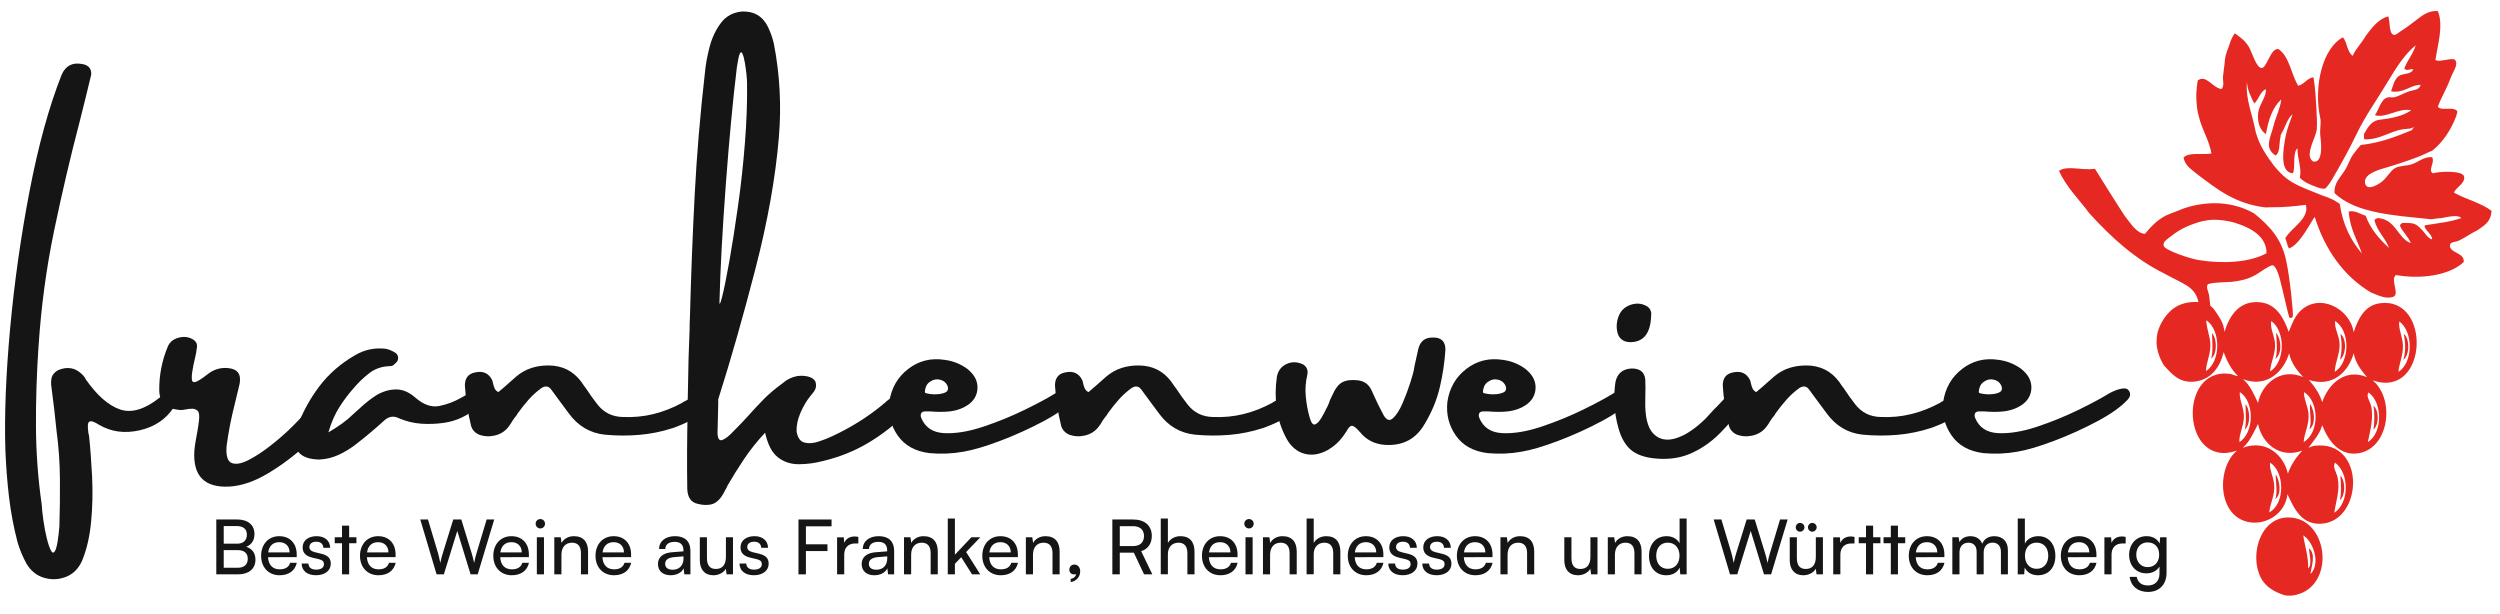 <?xml version="1.0" encoding="UTF-8"?><svg id="a" xmlns="http://www.w3.org/2000/svg" viewBox="0 0 2324.54 571.19"><defs><style>.b{fill:#e52822;fill-rule:evenodd;}.c{fill:#151515;}</style></defs><path class="b" d="M1914.51,158.87c6.96,15.56,19.23,27.14,28.15,39.41,20.1,22.06,41.96,42.36,70.19,56.3,16.25,9.19,28.35,11.5,31.27,26.29-.04,0-.07-.01-.1-.02-.03-.18-.07-.39-.02,0-10.39-.54-17.52,1.9-23.65,6.38-1.44.88-5.93,5.59-7.55,8.02-1.62,2.43-7.48,10.7-7.51,20.84-.58,6.66,1.89,15.93,6.8,23.69,7.1,7.68,14.08,16.62,28.52,15.01,15.38-1.71,23.66-13.49,27.02-27.4,3.03,8.73,7.24,16.28,13.14,22.14-2.34.21-4.76-1.55-7.13-1.88-49.66-6.83-44.92,89.34,6.38,71.31-12.95,10.53-17.49,36.01-7.88,52.92,13.89,24.46,51.63,14.98,54.8-12.39,6.03,12.9,12.92,29.07,32.28,27.4,38.12-3.28,40.66-77.7-6.76-72.44-2.16.24-3.81.97-6,1.88,4.05-5.71,10.43-12.34,12.76-21.02,5.29,13.85,16.06,29.72,34.91,25.9,27.59-5.6,32.82-50.22,12.01-67.56,51.33,17.86,55.31-78.18,6.76-71.69-14.01,1.87-20.32,14.25-24.4,27.02-3.38-22.2-32.37-37.55-50.29-19.14-5.01,5.15-7.02,11.61-10.13,18.77-4.54-12.74-11.19-25.46-25.52-27.4-20.01-2.71-29.71,12.21-34.15,27.4-.63-4.12-1.15-7.66-4.37-12.88-3.72-6.03-6.41-9.78-8.02-10.76-.28-.2-.55-.39-.8-.57-.36-2.62-.83-6.69-1.08-8.92-.54-4.8-3.11-7.81-1.49-10.79,1.2-2.2,20.55-2.38,22.52-2.63,7.21-.91,15.12-2.14,23.27-7.13,1.87-1.14,12.28-8.52,14.64-8.26,3.12.34,5.86,9.38,6.76,12.76,2.89,10.88,8.02,34.77,9.01,36.03,1.41.03,1.99.69,3-1.13.79-2.74-2.86-37.37-6.02-51.36-4.16-21.24-16.14-33.33-29.64-44.35-18.81-10.87-40.45-11.9-60.8-6.38-5.88,1.59-11.66,4.42-17.27,6.38-10.4,3.63-18.16,12.03-23.65,18.77-7.76-.06-13.91-10.57-18.77-16.51-1.14-1.4-25.42-39.88-27.77-43.91-13.07,1.71-25.75-3.45-33.4,1.88ZM2230.16,345.78c.38-7.43,4.41-15.28,4.13-24.4-.26-8.39-4.57-16.23-3.38-22.52,13.12,9.69,13.03,37.96-.75,46.92ZM2173.48,443.74c-1.11-4.87-4.95-9.78-2.25-13.51,13.38,9.91,13.3,37.4-.75,46.54,1.23-9.9,5.7-21.15,3-33.03ZM2110.8,345.41c.32-8.5,5.47-17.02,4.5-26.65-.73-7.24-4.88-14.15-3.38-20.27,13.3,9.74,12.96,38.22-1.13,46.92ZM2170.86,345.78c.28-8.8,5.11-17.15,4.51-26.65-.48-7.44-4.97-13.89-4.13-20.64,14.29,9.04,13.83,38.49-.38,47.29ZM2204.63,377.31c-1.08-4.56-4.98-9.23-2.25-12.39,13.01,9.46,13.24,37.61-.75,46.17,2.06-9.69,5.62-22.72,3-33.78ZM2159.22,373.93c-2.63-8.38-7.27-14.75-12.39-20.64,22.72,7.24,36.86-8.07,41.66-24.77,1.93,9.58,7.12,15.9,12.39,22.14-21.46-8.73-36.35,7.58-41.66,23.27ZM2141.96,411.09c.44-8.08,5.54-16.77,4.5-26.65-.8-7.58-4.49-13.78-4.13-19.89,14.4,8.95,14.37,37.95-.38,46.54ZM2141.58,350.66c-20.93-9.14-38.57,6.22-42.04,24.02-3.79-8.22-7.46-16.56-13.89-22.14,21.95,8.57,37.94-7.21,42.79-24.02,2.18,9.58,7.46,16.06,13.14,22.14ZM2110.05,476.4c.38-7.81,5.53-16.13,4.5-25.9-.8-7.59-4.77-14.69-3.75-20.27,13.33,8.06,14.36,37.9-.75,46.16ZM2085.28,416.34c6.57-5.56,10.17-14.1,14.26-22.14,3.73,17.93,19.88,32.65,41.29,24.77-5.73,5.91-10.42,12.85-13.51,21.39-3.93-17.27-20.07-32.01-42.04-24.02ZM2086.41,388.19c.34-8.89-4.74-17.2-3.75-23.65,13.87,9.03,13.34,37.79-.38,46.54-.66-6.92,3.79-14.26,4.13-22.9ZM2051.13,345.03c.15-7.49,4.16-15.09,4.13-24.02-.03-8.62-4.07-16.29-3.75-23.27,13.57,9.28,13.59,38.4-.38,47.29ZM2016.7,221.11c7.55-6.01,13.59-9.78,24.95-13.67,4.71-1.61,8.51-2.35,11.73-2.77,6.96-.91,17.34.21,25.15,2.63,15.02,4.65,29.15,13.02,28.9,28.15-15.54,8.65-40.84,10.01-63.05,6.38-8.3-1.36-32.25-9.3-32.65-13.51-.36-3.74,2.69-5.38,4.98-7.2Z"/><path class="b" d="M2227.74,255.71c22.66,4.05,49.17.77,63.05-12.01,1.11-9.08-13.61-8.32-12.76-15.76.37-3.2,4.74-2.77,7.13-3.75,5.59-2.3,12.92-7.55,18.39-10.13,7-4.75,12.64-8.12,13.14-18.02-9.82-7.44-23.85-10.68-34.91-16.89,1.63-5.05,10.61-8.47,9.38-15.01-1.11-5.92-23.75-4.73-28.9-3-5.21-2.66,1.88-9.28-.75-15.01-8.07-.58-12.35,4.52-19.52,6.76-4.61,1.44-11.16,1.15-15.01,3.38-4.31,2.49-7.69,9.16-12.39,12.76-3.03,2.33-13.37,8.91-15.39,1.88-2.45-8.51,11.42-12.77,18.01-14.64,6.55-1.86,23.16-7.24,30.4-10.13,7.14-2.67,9.04-4.22,13.89-6,10.18-8.21,17.51-19.27,22.52-32.65,0-1.63,1.76-3.87,0-4.88-4.2-3.49-14.19.78-17.26-3.38,3.46-9.55,7.7-15.49,12.01-27.02,2.34-6.38,7.78-12.55,3.55-16.95-5.92-1.32-14.21,3.01-17.81.44,2.02-13.89,7.71-31.78,2.25-45.41-7.86-.62-13.45,3.26-18.76,7.36-5.47,4.22-10.69,8.2-15.77,11.41-2.31,1.46-4.6,3.79-6.38,3.38-4.88-1.11-3.26-12.23-5.26-17.27-9.04,2.6-14.89,10.11-21.02,18.39-3.57,6.56-8.95,11.32-12.01,18.39-5.15-3.6-5.02-12.49-9.01-17.26-18.8,9.82-27.72,45.28-21.02,75.82.8,3.64-.8,10.28,0,16.51.96,7.41,2.27,23.9-6.01,23.27-1.97-.15-3.5-3.02-3.75-4.5-1.32-7.74,5.31-18.21,6.38-25.15.58-9.38-.15-11.37-.29-19.26-.62-11.1-1-18.04-2.71-29.53-6.46.92-8.27,6.49-14.26,7.88-6.66-10.86-7.98-27.05-18.39-34.15-7.34-.99-10.55,17.22-15.39,17.64-4.97.44-8.88-13.99-12.01-19.52-3.8-6.28-8.15-9.11-13.14-12.76-2.1,3.02-3.52,5.7-4.88,10.12-1.6,5.22-3.42,8.26-4.16,13.35-.22,1.49-.35,4.07-.57,5.55-.64,4.18-.73,6.64-1.27,10.39-.65,4.48,1.57,9.45-1.5,12.39-8.22-.83-14.26-14.01-22.14-7.88-1.46,10.26-1.72,14.4-.69,24.45,2.43,19.24,11.09,28.57,13.45,43.48-8.59,1.29-21.27-1.5-25.9,3.75,1.49,8.14,8.42,11.57,13.14,15.76,17.96,13.57,34.87,27.24,63.06,30.58,2.45-.19,3.48-.04,4.88-.18,11.83.19,22.32-.95,32.65-2.25,3.6,13.02-14.22,21.68-19.14,31.15,1.42,2.83,1.78,6.73,3.38,9.38,10.33-3.06,21.72-27.2,24.02-29.28,9.35,30.09,26.71,55,52.17,70.19,9,3.8,14.68,6.12,20.64,4.13,6.74-2.25-2.95-15.72,2.63-20.27ZM2210.47,202.79c-.72.91-2.68.58-2.63,2.25,2.69,10.33,10.02,16,13.51,25.52-8.99-8.28-17.14-17.39-21.77-30.03-4.95-1.3-10.22-5.45-15.76-3.75,1.21,15.93,7.93,26.34,12.39,39.03-10.24-12.03-17.86-26.68-20.64-46.17-5.04-3.46-6.51-4.58-17.26-8.26-12.96-5.5-25.87-9.34-35.28-18.01-7.32-6.74-11.94-13.31-18.01-22.89-3.64-6.22-6.03-11.78-7.88-18.77-2.24-13.54-9.43-29.33-7.88-45.41.35,7.23,3.84,14.03,6.76,19.89,4.23-3.53,5.79-11.71,10.88-13.14.52,6.96-6.08,13.71-7.13,21.39-1.2,8.79,1.44,16.56,7.13,20.27,2.25-13.26,6.13-24.89,14.26-32.28-1.06,8.93-4.81,15.29-7.13,24.4-2.96,11.59-8.99,20.74,1.88,27.77,3.9-2.61,3.31-9.7,4.13-15.39.71-1.29.1-2.94,1.13-4.88,3.71-5.55,5.72-14.78,10.51-18.02-1.76,4.87-5.27,14.11-6.38,19.89-2.54,13.16-5.78,34.26,6.76,34.9,2.48-6.65-.56-18.82,4.13-23.27,0,10.43,4.18,18.21,2.25,27.4,2.32,2.52,5.75,4.74,9.76,6.38,3.27,1.34,10.35,4.56,13.51,3.75,1.55-.39,5.63-6.71,6.75-8.63,7.74-13.23,16.22-28.42,22.52-41.66,8.39-17.62,19.84-33.33,29.27-49.17,6.99-11.73,15.92-25.96,25.9-33.78-2.41,8.23-7.64,13.63-10.51,21.39,1.65,3.41,6.61-.36,8.26,1.13-2.55,5.12-10.15,3.2-13.89,6.38-3.87,3.29-4.85,8.63-6.76,13.89,11.6,2.2,17.99-6.02,27.4-6.01-.76,5.01-7.11,4.75-11.64,6.38-4.69,1.69-9.22,4.64-13.51,5.25-1.67.24-3.71-.34-5.26,0-6.58,1.46-8.28,11.73-12.01,16.51,10,3.35,22.09-7.12,33.78-4.5-7.76,5.5-18.88,7.64-30.78,9.01-7.12,1.64-9.91,7.61-13.14,13.14.15,1.6-.36,3.87.38,4.88,14.59.45,23.49-7.61,36.03-9.38,4.89-.69,7.08-.06,10.13-2.25-.49,1.14-1.58,1.67-1.88,3-14.55,5.97-29.18,11.86-47.67,13.89-2.82,3.08-5.37,6.32-7.51,9.38-2.49,3.58-4.1,9.1-7.13,13.89-4.67,7.38-10.33,12.1-9.76,21.39,19.66,19.12,56.69,20.84,90.08,24.4,5.41-.8,6.08-.93,9.38-1.13,4.51-.77,15.53-3.68,18.39,0-9.91,3.6-22.21,4.82-33.78,6.75-.02.48-.48.52-.38,1.13,1.6,4.55,6.97,7.27,7.13,12.01-4.28-.98-6.89-6.59-10.56-9.94-5.6-5.95-8.26-5.27-17.21-5.45-.87.76-2.01,1.25-2.25,2.63,2.71,6.04,7.63,9.89,10.13,16.14-12.28-4.36-13.93-22.6-31.15-23.27Z"/><path class="b" d="M2116.43,309.38c4.87,6.32,5.77,19.09-.75,24.4,2.55-6.97.82-18.59.75-24.4Z"/><path class="b" d="M2056.76,309.75c4.77,5.16,4.95,19.19-.75,23.65,2-7.5.82-17.51.75-23.65Z"/><path class="b" d="M2235.03,310.5c5.83,4.01,5.51,20.35-.37,24.02,2.4-7.13,1.97-16.38.37-24.02Z"/><path class="b" d="M2176.11,310.5c6.26,4.48,5.37,19.62-.38,24.02,1.92-6.73,2.01-16.88.38-24.02Z"/><path class="b" d="M2147.96,375.81c4.15,5.4,5.62,19.14-.75,23.27,2.72-6.66-.06-17.05.75-23.27Z"/><path class="b" d="M2087.91,375.81c4.49,5.08,4.8,19.52-.75,23.64,1.97-6.54.68-17.2.75-23.64Z"/><path class="b" d="M2206.89,399.45c.87-6,1.32-15.37,0-22.14,5.35,4.27,5.15,17.86,0,22.14Z"/><path class="b" d="M2116.06,441.11c3.61,5.71,5.77,18.32-.38,22.9,2.34-7.19-.11-17.09.38-22.9Z"/><path class="b" d="M2176.11,442.24c4.93,5.09,4.76,18.16-.38,22.89,1.51-7.32.95-15.73.38-22.89Z"/><path class="b" d="M2102.17,537.2c4.45,8.77,13.21,13.41,21.77,16.14,1.77.57,3.99.42,5.57.49,2.27.11,8.47-1,13.57-3.87,26.25-14.75,19.68-62.96-9.76-68.31-29.87-5.43-42.86,32.5-31.15,55.55ZM2141.58,497.79c9.08,5.54,16.64,26.01,6.76,36.03.47-6.08,5.61-18.68-1.5-24.02.38,5.02,3.26,15.33-.75,18.77.53-10.83-3.28-21.79-4.5-30.78Z"/><path class="c" d="M149.25,369.07c6.54-5.1,11.23-6.68,14.06-4.74,2.83,1.94,2.3,6.68-1.58,14.23-7.32,11.2-17.94,18.38-31.86,21.54-13.92,3.16-26.48,1.47-37.68-5.07-3.88-2.44-6.57-3.55-8.07-3.33-1.5.22-2.3,1.39-2.41,3.49-.11,2.11.05,4.6.5,7.49,0,.56.17,1.17.5,1.83,1.22,11.2,2.19,23.96,2.91,38.27.72,14.31.42,28.48-.92,42.51-1.33,14.03-4.22,26.26-8.65,36.69-3.44,7.32-8.57,12.2-15.39,14.64-6.82,2.44-13.59,2.58-20.3.42-6.71-2.16-12.01-6.57-15.89-13.23-3.44-6.32-6.16-12.87-8.15-19.63-3.66-13.98-6.32-28.15-7.99-42.51s-2.77-28.87-3.33-43.51c-1-32.05.47-69.6,4.41-112.63,3.94-43.03,9.98-85.74,18.13-128.11,8.15-42.37,18.11-78.42,29.86-108.14,3.66-8.1,9.87-11.37,18.63-9.82,6.1.89,9.04,4.16,8.82,9.82-3.44,14.42-7.1,29.28-10.98,44.59-8.32,31.72-16.14,65.11-23.46,100.16-7.32,35.05-12.2,71.37-14.64,108.97-1.66,24.4-2.44,48.8-2.33,73.21.11,24.4,1.88,48.64,5.32,72.71.22,3.99.75,8.96,1.58,14.89.83,5.93,1.91,11.59,3.24,16.97,1.33,5.38,2.69,9.23,4.08,11.56,1.39,2.33,2.75,1.91,4.08-1.25,1.33-3.16,2.5-10.34,3.49-21.55.44-14.64.61-29.42.5-44.34-.11-14.92-1.16-29.81-3.16-44.67-.67-6.54-1.39-13.25-2.16-20.13-.78-6.54-1.61-13.14-2.5-19.8-.56-3.44-.53-6.54.08-9.32.61-2.77,2.63-5.16,6.07-7.15,8.32-3.44,15.53-2.33,21.63,3.33,1.44,1.22,2.66,2.66,3.66,4.33,0,.33.11.61.33.83,10.54,15.09,21.21,24.46,32.03,28.12,10.81,3.66,23.32-.22,37.52-11.65Z"/><path class="c" d="M297.82,369.07c4.1-4.21,7.74-5.88,10.9-4.99,3.16.89,5.13,3.22,5.91,6.99.77,3.77-.33,7.99-3.33,12.64-6.1,8.98-14.7,18.66-25.79,29.03-11.09,10.37-23.04,19.41-35.85,27.12-12.81,7.71-24.93,11.9-36.35,12.56-23.18,1.22-34.05-9.87-32.61-33.28.22-3.1.83-7.26,1.83-12.48,1-5.1,1.8-10.04,2.41-14.81.61-4.77.3-7.99-.92-9.65-1.55-1.44-3.3-2.16-5.24-2.16s-4.02.22-6.24.67c-2.44.56-4.72.67-6.82.33-11.31-1.22-17.19-7.04-17.64-17.47-.22-14.42,2.44-28.23,7.99-41.43,1.77-4.1,5.1-6.82,9.98-8.15,4.88-1.33,9.37-.77,13.48,1.66,2.66,1.66,3.88,3.94,3.66,6.82-.44,3.99-1.17,7.93-2.16,11.81-.44,1.66-.83,3.38-1.16,5.16-2.11,10.21-2.08,15.5.08,15.89,2.16.39,6.9-2.36,14.23-8.24,5.43-3.88,11.42-5.49,17.97-4.82,8.76.78,12.31,5.66,10.65,14.64-1.44,6.1-2.94,12.31-4.49,18.63-3.33,12.98-5.88,26.07-7.65,39.26-.67,8.98.94,14.22,4.82,15.72,3.88,1.5,9.07.58,15.56-2.75,6.49-3.33,13.31-7.79,20.46-13.39,7.15-5.6,13.48-11.09,18.97-16.47,5.49-5.38,9.23-9.29,11.23-11.73,1-1.22,2.52-2.91,4.58-5.07,2.05-2.16,4.19-4.35,6.41-6.57,2.44-2.44,4.16-4.27,5.16-5.49Z"/><path class="c" d="M445.89,363.92c1.22.22,2.05.58,2.5,1.08.44.5.94,1.47,1.5,2.91.44,1.44-.06,3.16-1.5,5.16-1.44,2-2.77,3.61-3.99,4.82-9.1,8.54-19.74,13.64-31.94,15.31-6.99,1-13.98,1.25-20.96.75-6.99-.5-13.87-2.19-20.63-5.08-4.88-2.44-9.43-1.72-13.64,2.16-8.76,7.99-17.91,15.64-27.45,22.96-4.88,3.66-10.01,6.71-15.39,9.15-5.38,2.44-11.23,3.83-17.55,4.16-18.52-.33-25.84-9.37-21.96-27.12.22-.78.5-1.39.83-1.83,5.32-14.42,12.37-27.42,21.13-39.02,8.76-11.59,19.85-21.27,33.27-29.03,8.87-5.21,18.41-7.21,28.62-5.99,2.66.56,5.21,1.55,7.65,3,2.99,1.44,4.21,3.77,3.66,6.99-.22,1-.69,1.86-1.41,2.58-.72.72-1.47,1.41-2.25,2.08-.44.56-1.03.94-1.75,1.17-.72.22-1.47.33-2.25.33-7.32.22-13.62,2.36-18.88,6.41-5.27,4.05-10.07,8.62-14.39,13.73-4.88,5.44-9.4,11.42-13.56,17.97-4.16,6.54-7.57,14.37-10.23,23.46,9.76-5.66,17.41-11.26,22.96-16.8,1.22-1.22,2.44-2.33,3.66-3.33,1-1,2-1.88,3-2.66,4.88-4.55,9.98-8.54,15.31-11.98,6.1-3.44,12.15-5.16,18.13-5.16s11.81,2.44,17.47,7.32c7.76,6.88,15.31,9.57,22.63,8.07,7.32-1.5,14.14-4.08,20.46-7.74,6.43-3.88,12.09-5.82,16.97-5.82Z"/><path class="c" d="M654.02,369.41h.33c1.22.22,2.44.64,3.66,1.25,1.22.61,2,1.8,2.33,3.58.67,3.11-.22,5.55-2.66,7.32-9.98,6.99-20.69,12.48-32.11,16.47-10.31,3.33-20.71,5.44-31.19,6.32-10.48.89-21.1.83-31.86-.17-13.87-1.44-25.07-8.04-33.61-19.8-2.66-3.66-5.38-7.32-8.15-10.98-2.66-3.66-5.44-7.43-8.32-11.31-2.44-3.22-5.49-3.6-9.15-1.16-4.44,3.22-8.43,6.85-11.98,10.9-3.55,4.05-6.88,8.24-9.98,12.56-.22.56-.5,1.06-.83,1.5-1.22,1.44-2.44,3.05-3.66,4.82-1.44,2.66-3.11,5.1-4.99,7.32-3.22,3.66-7.38,6.02-12.48,7.07-5.1,1.06-9.98.64-14.64-1.25-3.44-1.77-5.66-4.33-6.65-7.65-3.11-12.53-5.05-25.12-5.82-37.77,0-6.88,3.16-10.92,9.48-12.14,7.32-1.66,12.59.67,15.81,6.99.44,1,.77,2.22,1,3.66.33,1.44.8,2.86,1.41,4.24.61,1.39,1.75,2.52,3.41,3.41,2-1.66,3.83-3.22,5.49-4.66,3.88-3.44,7.65-6.76,11.31-9.98,4.43-3.66,9.09-6.27,13.98-7.82,4.88-1.55,10.09-2.33,15.64-2.33,12.98,0,23.24,5.1,30.78,15.31,1.44,2.22,2.94,4.33,4.49,6.32,3.33,5.1,6.82,9.98,10.48,14.64,5.88,7.54,13.7,11.43,23.46,11.65,9.98.44,19.55-.47,28.7-2.75,9.15-2.27,17.99-5.74,26.54-10.4.33-.22.72-.5,1.17-.83,2.88-1.66,5.85-3,8.9-3.99,3.05-1,6.29-1.11,9.73-.33Z"/><path class="c" d="M849.01,365.08c2,.89,2.69,2.64,2.08,5.24-.61,2.61-1.78,5.19-3.49,7.74-1.72,2.55-3.19,4.44-4.41,5.66-10.98,10.98-22.88,20.3-35.69,27.95-12.81,7.65-26.87,13.31-42.18,16.97-7.65,2-15.2,3-22.63,3s-13.89-2.13-19.38-6.41c-5.49-4.27-9.46-11.9-11.9-22.88-7.32,7.77-13.84,15.92-19.55,24.46-5.71,8.54-10.9,16.86-15.56,24.96-.44,1.22-1.06,2.44-1.83,3.66-1.22,2.66-2.66,5.1-4.33,7.32-2.77,3.66-5.99,5.79-9.65,6.41-3.66.61-7.43.42-11.31-.58-6.55-1.22-9.93-5.99-10.15-14.31-.33-23.4-.22-46.81.33-70.21,0-7.76.11-15.47.33-23.13.22-18.3.72-36.44,1.5-54.4,0-3.99.11-7.93.33-11.81,1-38.49,2.47-76.34,4.41-113.55,1.94-37.21,5.13-75.23,9.57-114.05.67-7.32,2.11-15.19,4.33-23.62,2.22-8.43,5.71-15.81,10.48-22.13,4.77-6.32,11.26-9.87,19.47-10.65,11.31-.44,19.41,4.33,24.29,14.31,2.44,5.1,4.27,10.31,5.49,15.64,5.54,28.62,7.1,57.56,4.66,86.85-3.11,37.27-10.34,77.95-21.71,122.03-11.37,44.09-22.93,84.66-34.69,121.7v4.33c-.22,9.1-.44,18.13-.67,27.12.22,5.44,1.8,7.54,4.74,6.32,2.94-1.22,6.46-4.05,10.56-8.49,4.88-4.88,9.32-9.54,13.31-13.98,4.55-5.1,9.26-10.15,14.14-15.14,4.88-4.99,10.98-10.15,18.3-15.47,3.66-3.22,8.1-5.32,13.31-6.32,4.1-.44,7.68-.19,10.73.75,3.05.94,5.07,2.52,6.07,4.74.67,2.66.58,4.91-.25,6.74-.83,1.83-2.08,3.63-3.74,5.41-.33.44-.61.78-.83,1-3.44,4.22-6.49,9.37-9.15,15.47-2.66,6.1-3.88,11.92-3.66,17.47,1,5.88,3.44,9.32,7.32,10.31,3.88,1,8.26.69,13.14-.92,4.88-1.61,9.04-3.24,12.48-4.91,17.08-7.88,32.72-17.64,46.92-29.28.44-.55,1.05-1.05,1.83-1.5,2.66-2.66,6.18-5.21,10.56-7.65,4.38-2.44,9.73-3.16,16.05-2.16ZM669,279.73c-.22,4.66.58,3.44,2.41-3.66,1.83-7.1,4.08-18.13,6.74-33.11,2.66-14.97,5.35-32.11,8.07-51.41,2.72-19.3,4.85-38.82,6.41-58.56,1.55-19.74,2.22-38.04,2-54.9,0-2.44-.19-5.49-.58-9.15-.39-3.66-.89-7.26-1.5-10.81-.61-3.55-1.33-6.24-2.16-8.07-.83-1.83-1.66-1.88-2.5-.17-.83,1.72-1.75,5.96-2.75,12.73-3.66,30.06-7.07,66.19-10.23,108.39-3.16,42.2-5.13,78.45-5.91,108.73Z"/><path class="c" d="M981.28,365.75c1.22-.77,3.16-1.69,5.82-2.75,2.66-1.05,5.21-1.66,7.65-1.83,2.44-.17,4.16.75,5.16,2.75.78,1.44.97,2.83.58,4.16-.39,1.33-1.08,2.5-2.08,3.49-6.1,6.66-15.55,13.39-28.37,20.21-12.81,6.82-26.1,12.84-39.85,18.05-13.75,5.21-25.18,8.6-34.27,10.15-10.43,1.89-21.02,2.33-31.78,1.33-13.2-1.66-23.02-7.12-29.45-16.39-6.43-9.26-9.04-19.66-7.82-31.2,1.89-12.87,7.76-23.1,17.64-30.7,9.87-7.6,21.18-10.4,33.94-8.4,7.76,1,14.81,3.83,21.13,8.49,6.88,5.55,9.95,11.92,9.23,19.13-.72,7.21-5.02,12.76-12.89,16.64-4.1,2-8.65,3.25-13.64,3.74s-10.81.47-17.47-.08h-4.33c-2,0-3.3.56-3.91,1.66-.61,1.11-.64,2.5-.08,4.16,3.66,9.1,10.84,13.89,21.55,14.39,10.7.5,22.85-1.52,36.44-6.07,13.59-4.55,26.48-9.82,38.68-15.81,12.2-5.99,21.57-11.04,28.12-15.14ZM864.49,355.1c-1.66,1.22-2.8,2.64-3.41,4.24-.61,1.61-.97,2.97-1.08,4.08-.11,1.11.05,1.78.5,2,.44.22,1.83.53,4.16.92,2.33.39,4.91.44,7.74.17,2.83-.28,5.16-.89,6.99-1.83,1.83-.94,2.47-2.63,1.91-5.07-1.22-3.44-3.58-5.6-7.07-6.49-3.49-.89-6.74-.22-9.73,2ZM864.82,382.55h-.67.67Z"/><path class="c" d="M1202.72,369.41h.33c1.22.22,2.44.64,3.66,1.25,1.22.61,2,1.8,2.33,3.58.67,3.11-.22,5.55-2.66,7.32-9.98,6.99-20.69,12.48-32.11,16.47-10.32,3.33-20.71,5.44-31.2,6.32-10.48.89-21.1.83-31.86-.17-13.87-1.44-25.07-8.04-33.61-19.8-2.66-3.66-5.38-7.32-8.15-10.98-2.66-3.66-5.44-7.43-8.32-11.31-2.44-3.22-5.49-3.6-9.15-1.16-4.44,3.22-8.43,6.85-11.98,10.9-3.55,4.05-6.88,8.24-9.98,12.56-.22.56-.5,1.06-.83,1.5-1.22,1.44-2.44,3.05-3.66,4.82-1.44,2.66-3.11,5.1-4.99,7.32-3.22,3.66-7.38,6.02-12.48,7.07-5.1,1.06-9.98.64-14.64-1.25-3.44-1.77-5.66-4.33-6.66-7.65-3.11-12.53-5.05-25.12-5.82-37.77,0-6.88,3.16-10.92,9.48-12.14,7.32-1.66,12.59.67,15.81,6.99.44,1,.77,2.22,1,3.66.33,1.44.8,2.86,1.41,4.24.61,1.39,1.75,2.52,3.41,3.41,2-1.66,3.83-3.22,5.49-4.66,3.88-3.44,7.65-6.76,11.31-9.98,4.43-3.66,9.09-6.27,13.98-7.82,4.88-1.55,10.09-2.33,15.64-2.33,12.98,0,23.24,5.1,30.78,15.31,1.44,2.22,2.94,4.33,4.49,6.32,3.33,5.1,6.82,9.98,10.48,14.64,5.88,7.54,13.7,11.43,23.46,11.65,9.98.44,19.55-.47,28.7-2.75,9.15-2.27,17.99-5.74,26.54-10.4.33-.22.72-.5,1.17-.83,2.88-1.66,5.85-3,8.9-3.99,3.05-1,6.29-1.11,9.73-.33Z"/><path class="c" d="M1331.83,313.84c8.09-.33,12.15,3.44,12.15,11.31-.78,11.98-2.55,23.77-5.32,35.35-2.77,11.59-7.38,22.71-13.81,33.36-7.99,14.2-20.3,20.8-36.94,19.8-9.76-.67-17.58-4.66-23.46-11.98-3.66-4.21-6.27-6.13-7.82-5.74-1.55.39-3.05,2.03-4.49,4.91-1,1.44-2.11,3.05-3.33,4.83-3.88,5.32-8.65,9.59-14.31,12.81-7.54,4.1-14.72,5.24-21.55,3.41s-12.34-6.41-16.55-13.73c-4.88-8.98-7.99-18.36-9.32-28.12-1.33-9.76-1.27-19.63.17-29.61,1-5.66,3.99-9.65,8.98-11.98s10.2-2.16,15.64.5c3.33,2.22,4.55,5.44,3.66,9.65-1.55,6.55-2.03,13.17-1.41,19.88.61,6.71,1.8,13.23,3.58,19.55,1.44,5.1,3.13,7.29,5.07,6.57,1.94-.72,3.88-2.72,5.82-5.99,1.94-3.27,3.52-6.24,4.74-8.9.33-.55.61-1.05.83-1.5,1-2,1.83-4.1,2.5-6.32.78-1.66,1.66-3.49,2.66-5.49,2.44-5.54,5.41-9.23,8.9-11.06,3.49-1.83,8.29-2.41,14.39-1.75,6.1.78,10.37,3.99,12.81,9.65.33.44.61,1.06.83,1.83,3.1,6.99,6.49,13.92,10.15,20.8,2.77,4.88,5.74,5.85,8.9,2.91,3.16-2.94,6.13-7.62,8.9-14.06,2.77-6.43,5.16-12.78,7.15-19.05,2-6.26,3.1-10.34,3.33-12.23.22-1.22.44-2.44.67-3.66,1-4.88,2.11-9.87,3.33-14.97,1.66-7.32,6.04-10.98,13.14-10.98Z"/><path class="c" d="M1500.2,365.75c1.22-.77,3.16-1.69,5.82-2.75,2.66-1.05,5.21-1.66,7.65-1.83,2.44-.17,4.16.75,5.16,2.75.77,1.44.97,2.83.58,4.16-.39,1.33-1.08,2.5-2.08,3.49-6.1,6.66-15.56,13.39-28.37,20.21s-26.09,12.84-39.85,18.05c-13.75,5.21-25.18,8.6-34.27,10.15-10.43,1.89-21.02,2.33-31.78,1.33-13.2-1.66-23.02-7.12-29.45-16.39-6.43-9.26-9.04-19.66-7.82-31.2,1.89-12.87,7.76-23.1,17.63-30.7,9.87-7.6,21.18-10.4,33.94-8.4,7.76,1,14.81,3.83,21.13,8.49,6.88,5.55,9.95,11.92,9.23,19.13-.72,7.21-5.02,12.76-12.89,16.64-4.11,2-8.65,3.25-13.64,3.74s-10.81.47-17.47-.08h-4.33c-2,0-3.3.56-3.91,1.66-.61,1.11-.64,2.5-.08,4.16,3.66,9.1,10.84,13.89,21.54,14.39,10.7.5,22.85-1.52,36.44-6.07,13.59-4.55,26.48-9.82,38.68-15.81,12.2-5.99,21.57-11.04,28.12-15.14ZM1383.41,355.1c-1.66,1.22-2.8,2.64-3.41,4.24-.61,1.61-.97,2.97-1.08,4.08-.11,1.11.05,1.78.5,2,.44.22,1.83.53,4.16.92,2.33.39,4.91.44,7.74.17,2.83-.28,5.16-.89,6.99-1.83,1.83-.94,2.47-2.63,1.91-5.07-1.22-3.44-3.58-5.6-7.07-6.49-3.49-.89-6.74-.22-9.73,2ZM1383.74,382.55h-.67.67Z"/><path class="c" d="M1623.15,364.25c1.44.78,2.11,2.08,2,3.91-.11,1.83-.67,3.47-1.66,4.91-7.54,11.2-15.64,21.13-24.29,29.78s-18.16,15.11-28.53,19.38c-10.37,4.27-22.27,5.46-35.69,3.58-8.98-1.44-15.75-4.49-20.3-9.15-4.55-4.66-7.93-11.26-10.15-19.8-3.66-13.42-4.49-27.23-2.5-41.43,1.66-8.21,6.76-12.48,15.31-12.81,7.65,0,11.81,3.44,12.48,10.32.22,5.66.22,11.26,0,16.8v2.16c-.44,15.2,2.02,25.6,7.4,31.2,5.38,5.6,12.39,7.07,21.05,4.41s17.86-8.76,27.62-18.3c1.22-1.22,2.75-2.88,4.58-4.99,1.83-2.11,3.85-4.21,6.07-6.32,3.1-3.22,5.66-5.93,7.65-8.15,6.1-6.1,12.42-7.93,18.97-5.49ZM1515.17,318.16c-6.77-.44-10.65-4.1-11.65-10.98-.78-5.32.05-10.42,2.5-15.31,2.22-4.21,5.82-7.1,10.81-8.65,4.99-1.55,9.7-1.11,14.14,1.33,1.66.89,2.85,2.14,3.58,3.74.72,1.61.97,2.91.75,3.91-.22,17.53-6.93,26.18-20.13,25.95Z"/><path class="c" d="M1823.63,369.41h.33c1.22.22,2.44.64,3.66,1.25,1.22.61,2,1.8,2.33,3.58.67,3.11-.22,5.55-2.66,7.32-9.98,6.99-20.69,12.48-32.11,16.47-10.32,3.33-20.71,5.44-31.2,6.32-10.48.89-21.1.83-31.86-.17-13.87-1.44-25.07-8.04-33.61-19.8-2.66-3.66-5.38-7.32-8.15-10.98-2.66-3.66-5.44-7.43-8.32-11.31-2.44-3.22-5.49-3.6-9.15-1.16-4.44,3.22-8.43,6.85-11.98,10.9-3.55,4.05-6.88,8.24-9.98,12.56-.22.56-.5,1.06-.83,1.5-1.22,1.44-2.44,3.05-3.66,4.82-1.44,2.66-3.11,5.1-4.99,7.32-3.22,3.66-7.38,6.02-12.48,7.07-5.1,1.06-9.98.64-14.64-1.25-3.44-1.77-5.66-4.33-6.66-7.65-3.11-12.53-5.05-25.12-5.82-37.77,0-6.88,3.16-10.92,9.48-12.14,7.32-1.66,12.59.67,15.81,6.99.44,1,.77,2.22,1,3.66.33,1.44.8,2.86,1.41,4.24.61,1.39,1.75,2.52,3.41,3.41,2-1.66,3.83-3.22,5.49-4.66,3.88-3.44,7.65-6.76,11.31-9.98,4.43-3.66,9.09-6.27,13.98-7.82,4.88-1.55,10.09-2.33,15.64-2.33,12.98,0,23.24,5.1,30.78,15.31,1.44,2.22,2.94,4.33,4.49,6.32,3.33,5.1,6.82,9.98,10.48,14.64,5.88,7.54,13.7,11.43,23.46,11.65,9.98.44,19.55-.47,28.7-2.75,9.15-2.27,17.99-5.74,26.54-10.4.33-.22.72-.5,1.17-.83,2.88-1.66,5.85-3,8.9-3.99,3.05-1,6.29-1.11,9.73-.33Z"/><path class="c" d="M1961.22,365.75c1.22-.77,3.16-1.69,5.82-2.75,2.66-1.05,5.21-1.66,7.65-1.83,2.44-.17,4.16.75,5.16,2.75.77,1.44.97,2.83.58,4.16-.39,1.33-1.08,2.5-2.08,3.49-6.1,6.66-15.56,13.39-28.37,20.21s-26.09,12.84-39.85,18.05c-13.75,5.21-25.18,8.6-34.27,10.15-10.43,1.89-21.02,2.33-31.78,1.33-13.2-1.66-23.02-7.12-29.45-16.39-6.43-9.26-9.04-19.66-7.82-31.2,1.89-12.87,7.76-23.1,17.63-30.7,9.87-7.6,21.18-10.4,33.94-8.4,7.76,1,14.81,3.83,21.13,8.49,6.88,5.55,9.95,11.92,9.23,19.13-.72,7.21-5.02,12.76-12.89,16.64-4.11,2-8.65,3.25-13.64,3.74s-10.81.47-17.47-.08h-4.33c-2,0-3.3.56-3.91,1.66-.61,1.11-.64,2.5-.08,4.16,3.66,9.1,10.84,13.89,21.54,14.39,10.7.5,22.85-1.52,36.44-6.07,13.59-4.55,26.48-9.82,38.68-15.81,12.2-5.99,21.57-11.04,28.12-15.14ZM1844.43,355.1c-1.66,1.22-2.8,2.64-3.41,4.24-.61,1.61-.97,2.97-1.08,4.08-.11,1.11.05,1.78.5,2,.44.22,1.83.53,4.16.92,2.33.39,4.91.44,7.74.17,2.83-.28,5.16-.89,6.99-1.83,1.83-.94,2.47-2.63,1.91-5.07-1.22-3.44-3.58-5.6-7.07-6.49-3.49-.89-6.74-.22-9.73,2ZM1844.76,382.55h-.67.67Z"/><path class="c" d="M201.11,483.02h19.47c9.95,0,16.02,5.08,16.02,13.48,0,5.86-2.54,9.81-7.62,11.92,5.64,1.83,8.54,5.93,8.54,12,0,8.47-6.14,13.62-16.23,13.62h-20.18v-51.01ZM208.02,489.16v16.37h12.56c5.71,0,8.96-3.1,8.96-8.4s-3.39-7.97-9.38-7.97h-12.14ZM208.02,511.53v16.37h13.12c5.93,0,9.24-3.03,9.24-8.33s-3.39-8.04-9.24-8.04h-13.12Z"/><path class="c" d="M242.8,516.82c0-10.79,6.84-18.27,16.86-18.27s16.23,6.77,16.23,17v2.47l-26.67.07c.49,7.27,4.3,11.29,10.87,11.29,5.15,0,8.54-2.12,9.67-6.07h6.21c-1.69,7.41-7.48,11.57-16.02,11.57-10.16,0-17.15-7.34-17.15-18.06ZM249.36,513.65h19.9c0-5.71-3.74-9.53-9.6-9.53s-9.46,3.46-10.3,9.53Z"/><path class="c" d="M286.82,524.02c0,3.53,2.68,5.64,7.06,5.64,4.66,0,7.34-1.9,7.34-5.08,0-2.33-1.13-3.74-4.73-4.66l-6.07-1.41c-6.14-1.48-9.03-4.52-9.03-9.6,0-6.35,5.36-10.37,12.98-10.37s12.49,4.23,12.63,10.79h-6.35c-.14-3.46-2.47-5.64-6.49-5.64s-6.49,1.83-6.49,5.01c0,2.33,1.69,3.88,5.08,4.73l6.07,1.48c5.86,1.41,8.75,4.09,8.75,9.24,0,6.56-5.64,10.72-13.83,10.72s-13.26-4.3-13.26-10.87h6.35Z"/><path class="c" d="M318.01,534.04v-28.93h-6.77v-5.57h6.77v-10.79h6.63v10.79h6.77v5.57h-6.77v28.93h-6.63Z"/><path class="c" d="M334.73,516.82c0-10.79,6.84-18.27,16.86-18.27s16.23,6.77,16.23,17v2.47l-26.67.07c.49,7.27,4.3,11.29,10.87,11.29,5.15,0,8.54-2.12,9.67-6.07h6.21c-1.69,7.41-7.48,11.57-16.02,11.57-10.16,0-17.15-7.34-17.15-18.06ZM341.29,513.65h19.9c0-5.71-3.74-9.53-9.6-9.53s-9.45,3.46-10.3,9.53Z"/><path class="c" d="M390.74,483.02h7.2l9.31,31.19c.71,2.68,1.41,5.36,2.12,9.24.85-4.09,1.62-6.56,2.4-9.24l9.67-31.19h7.48l9.6,31.19c.85,2.75,1.55,5.43,2.33,9.24.85-4.3,1.55-6.91,2.26-9.17l9.38-31.26h7.06l-15.38,51.01h-6.63l-12.35-40.36-12.49,40.36h-6.77l-15.17-51.01Z"/><path class="c" d="M458.68,516.82c0-10.79,6.84-18.27,16.86-18.27s16.23,6.77,16.23,17v2.47l-26.67.07c.49,7.27,4.3,11.29,10.87,11.29,5.15,0,8.54-2.12,9.67-6.07h6.21c-1.69,7.41-7.48,11.57-16.02,11.57-10.16,0-17.15-7.34-17.15-18.06ZM465.24,513.65h19.9c0-5.71-3.74-9.53-9.6-9.53s-9.46,3.46-10.3,9.53Z"/><path class="c" d="M498.04,486.98c0-2.47,1.98-4.37,4.37-4.37s4.37,1.9,4.37,4.37-1.98,4.38-4.37,4.38-4.37-1.98-4.37-4.38ZM499.17,499.54h6.63v34.5h-6.63v-34.5Z"/><path class="c" d="M515.4,534.04v-34.5h6l.71,5.29c2.19-3.95,6.56-6.28,11.43-6.28,9.1,0,13.26,5.57,13.26,14.39v21.1h-6.63v-19.62c0-6.98-3.25-9.81-8.33-9.81-6.21,0-9.81,4.45-9.81,11.15v18.27h-6.63Z"/><path class="c" d="M553.71,516.82c0-10.79,6.84-18.27,16.86-18.27s16.23,6.77,16.23,17v2.47l-26.67.07c.49,7.27,4.3,11.29,10.87,11.29,5.15,0,8.54-2.12,9.67-6.07h6.21c-1.69,7.41-7.48,11.57-16.02,11.57-10.16,0-17.15-7.34-17.15-18.06ZM560.27,513.65h19.9c0-5.71-3.74-9.53-9.6-9.53s-9.46,3.46-10.3,9.53Z"/><path class="c" d="M611.77,524.44c0-6.35,4.73-10.3,12.84-10.94l10.87-.85v-.99c0-5.79-3.46-7.83-8.11-7.83-5.57,0-8.75,2.47-8.75,6.63h-5.79c0-7.2,5.93-11.92,14.82-11.92s14.32,4.52,14.32,13.83v21.66h-5.64l-.71-5.57c-1.76,3.95-6.49,6.42-12.07,6.42-7.41,0-11.78-4.16-11.78-10.44ZM635.55,519.15v-1.83l-8.82.71c-5.86.56-8.26,2.82-8.26,6.21,0,3.67,2.68,5.5,6.99,5.5,6.28,0,10.09-4.09,10.09-10.58Z"/><path class="c" d="M681.54,499.54v34.5h-5.93l-.71-5.22c-1.98,3.6-6.56,6.07-11.64,6.07-8.04,0-12.56-5.43-12.56-13.9v-21.45h6.63v19.26c0,7.41,3.18,10.23,8.26,10.23,6.07,0,9.38-3.88,9.38-11.29v-18.2h6.56Z"/><path class="c" d="M693.96,524.02c0,3.53,2.68,5.64,7.06,5.64,4.66,0,7.34-1.9,7.34-5.08,0-2.33-1.13-3.74-4.73-4.66l-6.07-1.41c-6.14-1.48-9.03-4.52-9.03-9.6,0-6.35,5.36-10.37,12.98-10.37s12.49,4.23,12.63,10.79h-6.35c-.14-3.46-2.47-5.64-6.49-5.64s-6.49,1.83-6.49,5.01c0,2.33,1.69,3.88,5.08,4.73l6.07,1.48c5.86,1.41,8.75,4.09,8.75,9.24,0,6.56-5.64,10.72-13.83,10.72s-13.26-4.3-13.26-10.87h6.35Z"/><path class="c" d="M749.34,512.38v21.66h-6.91v-51.01h30.76v6.35h-23.85v16.72h20.04v6.28h-20.04Z"/><path class="c" d="M798.09,505.32h-2.96c-6.28,0-10.16,3.81-10.16,10.44v18.27h-6.63v-34.43h6.21l.42,5.22c1.41-3.6,4.87-6,9.6-6,1.2,0,2.19.14,3.53.42v6.07Z"/><path class="c" d="M801.19,524.44c0-6.35,4.73-10.3,12.84-10.94l10.87-.85v-.99c0-5.79-3.46-7.83-8.11-7.83-5.57,0-8.75,2.47-8.75,6.63h-5.79c0-7.2,5.93-11.92,14.82-11.92s14.32,4.52,14.32,13.83v21.66h-5.64l-.71-5.57c-1.76,3.95-6.49,6.42-12.07,6.42-7.41,0-11.78-4.16-11.78-10.44ZM824.97,519.15v-1.83l-8.82.71c-5.86.56-8.26,2.82-8.26,6.21,0,3.67,2.68,5.5,6.99,5.5,6.28,0,10.09-4.09,10.09-10.58Z"/><path class="c" d="M840.56,534.04v-34.5h6l.71,5.29c2.19-3.95,6.56-6.28,11.43-6.28,9.1,0,13.26,5.57,13.26,14.39v21.1h-6.63v-19.62c0-6.98-3.25-9.81-8.33-9.81-6.21,0-9.81,4.45-9.81,11.15v18.27h-6.63Z"/><path class="c" d="M881.26,534.04v-51.93h6.63v33.66l15.31-16.23h8.33l-13.19,13.76,13.12,20.74h-7.62l-10.09-15.95-5.86,6.14v9.81h-6.63Z"/><path class="c" d="M913.36,516.82c0-10.79,6.84-18.27,16.86-18.27s16.23,6.77,16.23,17v2.47l-26.67.07c.49,7.27,4.3,11.29,10.87,11.29,5.15,0,8.54-2.12,9.67-6.07h6.21c-1.69,7.41-7.48,11.57-16.02,11.57-10.16,0-17.15-7.34-17.15-18.06ZM919.92,513.65h19.9c0-5.71-3.74-9.53-9.6-9.53s-9.46,3.46-10.3,9.53Z"/><path class="c" d="M953.86,534.04v-34.5h6l.71,5.29c2.19-3.95,6.56-6.28,11.43-6.28,9.1,0,13.26,5.57,13.26,14.39v21.1h-6.63v-19.62c0-6.98-3.25-9.81-8.33-9.81-6.21,0-9.81,4.45-9.81,11.15v18.27h-6.63Z"/><path class="c" d="M995.55,541.23v-2.96c2.89-.49,4.94-2.4,4.94-4.59-.49.28-1.06.42-1.9.42-2.33,0-4.3-1.69-4.3-4.3,0-2.82,1.91-4.87,4.73-4.87,2.96,0,5.36,2.47,5.36,6.35,0,5.08-3.81,9.31-8.82,9.95Z"/><path class="c" d="M1034.28,534.04v-51.01h19.26c10.94,0,17.43,5.79,17.43,15.31,0,7.05-3.53,12.13-9.88,14.18l10.37,21.52h-7.69l-9.53-20.18h-13.05v20.18h-6.92ZM1041.2,507.72h12.42c6.42,0,10.09-3.46,10.09-9.31s-3.81-9.17-10.16-9.17h-12.35v18.49Z"/><path class="c" d="M1079.29,533.97v-51.86h6.63v22.72c2.19-3.74,6.35-6.28,11.71-6.28,8.82,0,13.05,5.57,13.05,14.39v21.1h-6.63v-19.62c0-6.98-3.32-9.81-8.25-9.81-6.42,0-9.88,4.66-9.88,10.58v18.77h-6.63Z"/><path class="c" d="M1117.6,516.82c0-10.79,6.84-18.27,16.86-18.27s16.23,6.77,16.23,17v2.47l-26.67.07c.49,7.27,4.3,11.29,10.87,11.29,5.15,0,8.54-2.12,9.67-6.07h6.21c-1.69,7.41-7.48,11.57-16.02,11.57-10.16,0-17.15-7.34-17.15-18.06ZM1124.16,513.65h19.9c0-5.71-3.74-9.53-9.6-9.53s-9.46,3.46-10.3,9.53Z"/><path class="c" d="M1156.97,486.98c0-2.47,1.98-4.37,4.37-4.37s4.38,1.9,4.38,4.37-1.98,4.38-4.38,4.38-4.37-1.98-4.37-4.38ZM1158.09,499.54h6.63v34.5h-6.63v-34.5Z"/><path class="c" d="M1174.32,534.04v-34.5h6l.71,5.29c2.19-3.95,6.56-6.28,11.43-6.28,9.1,0,13.26,5.57,13.26,14.39v21.1h-6.63v-19.62c0-6.98-3.25-9.81-8.33-9.81-6.21,0-9.81,4.45-9.81,11.15v18.27h-6.63Z"/><path class="c" d="M1214.89,533.97v-51.86h6.63v22.72c2.19-3.74,6.35-6.28,11.71-6.28,8.82,0,13.05,5.57,13.05,14.39v21.1h-6.63v-19.62c0-6.98-3.32-9.81-8.25-9.81-6.42,0-9.88,4.66-9.88,10.58v18.77h-6.63Z"/><path class="c" d="M1253.19,516.82c0-10.79,6.84-18.27,16.86-18.27s16.23,6.77,16.23,17v2.47l-26.67.07c.49,7.27,4.3,11.29,10.87,11.29,5.15,0,8.54-2.12,9.67-6.07h6.21c-1.69,7.41-7.48,11.57-16.02,11.57-10.16,0-17.15-7.34-17.15-18.06ZM1259.75,513.65h19.9c0-5.71-3.74-9.53-9.6-9.53s-9.46,3.46-10.3,9.53Z"/><path class="c" d="M1297.22,524.02c0,3.53,2.68,5.64,7.05,5.64,4.66,0,7.34-1.9,7.34-5.08,0-2.33-1.13-3.74-4.73-4.66l-6.07-1.41c-6.14-1.48-9.03-4.52-9.03-9.6,0-6.35,5.36-10.37,12.98-10.37s12.49,4.23,12.63,10.79h-6.35c-.14-3.46-2.47-5.64-6.49-5.64s-6.49,1.83-6.49,5.01c0,2.33,1.69,3.88,5.08,4.73l6.07,1.48c5.86,1.41,8.75,4.09,8.75,9.24,0,6.56-5.64,10.72-13.83,10.72s-13.26-4.3-13.26-10.87h6.35Z"/><path class="c" d="M1328.82,524.02c0,3.53,2.68,5.64,7.05,5.64,4.66,0,7.34-1.9,7.34-5.08,0-2.33-1.13-3.74-4.73-4.66l-6.07-1.41c-6.14-1.48-9.03-4.52-9.03-9.6,0-6.35,5.36-10.37,12.98-10.37s12.49,4.23,12.63,10.79h-6.35c-.14-3.46-2.47-5.64-6.49-5.64s-6.49,1.83-6.49,5.01c0,2.33,1.69,3.88,5.08,4.73l6.07,1.48c5.86,1.41,8.75,4.09,8.75,9.24,0,6.56-5.64,10.72-13.83,10.72s-13.26-4.3-13.26-10.87h6.35Z"/><path class="c" d="M1354.64,516.82c0-10.79,6.84-18.27,16.86-18.27s16.23,6.77,16.23,17v2.47l-26.67.07c.49,7.27,4.3,11.29,10.87,11.29,5.15,0,8.54-2.12,9.67-6.07h6.21c-1.69,7.41-7.48,11.57-16.02,11.57-10.16,0-17.15-7.34-17.15-18.06ZM1361.2,513.65h19.9c0-5.71-3.74-9.53-9.6-9.53s-9.46,3.46-10.3,9.53Z"/><path class="c" d="M1395.14,534.04v-34.5h6l.71,5.29c2.19-3.95,6.56-6.28,11.43-6.28,9.1,0,13.26,5.57,13.26,14.39v21.1h-6.63v-19.62c0-6.98-3.25-9.81-8.33-9.81-6.21,0-9.81,4.45-9.81,11.15v18.27h-6.63Z"/><path class="c" d="M1485.37,499.54v34.5h-5.93l-.71-5.22c-1.98,3.6-6.56,6.07-11.64,6.07-8.04,0-12.56-5.43-12.56-13.9v-21.45h6.63v19.26c0,7.41,3.17,10.23,8.25,10.23,6.07,0,9.38-3.88,9.38-11.29v-18.2h6.56Z"/><path class="c" d="M1494.96,534.04v-34.5h6l.71,5.29c2.19-3.95,6.56-6.28,11.43-6.28,9.1,0,13.26,5.57,13.26,14.39v21.1h-6.63v-19.62c0-6.98-3.25-9.81-8.33-9.81-6.21,0-9.81,4.45-9.81,11.15v18.27h-6.63Z"/><path class="c" d="M1533.27,516.89c0-10.58,6.14-18.34,16.37-18.34,5.29,0,9.74,2.33,12.07,6.56v-23h6.56v51.93h-5.93l-.56-6.28c-2.26,4.73-6.91,7.13-12.42,7.13-10.02,0-16.09-7.48-16.09-17.99ZM1561.63,516.68c0-7.05-4.16-12.13-10.94-12.13s-10.72,5.08-10.72,12.13,3.95,12.21,10.72,12.21,10.94-5.01,10.94-12.21Z"/><path class="c" d="M1593.38,483.02h7.2l9.31,31.19c.71,2.68,1.41,5.36,2.12,9.24.85-4.09,1.62-6.56,2.4-9.24l9.67-31.19h7.48l9.6,31.19c.85,2.75,1.55,5.43,2.33,9.24.85-4.3,1.55-6.91,2.26-9.17l9.38-31.26h7.06l-15.38,51.01h-6.63l-12.35-40.36-12.49,40.36h-6.77l-15.17-51.01Z"/><path class="c" d="M1694.97,499.54v34.5h-5.93l-.71-5.22c-1.98,3.6-6.56,6.07-11.64,6.07-8.04,0-12.56-5.43-12.56-13.9v-21.45h6.63v19.26c0,7.41,3.17,10.23,8.25,10.23,6.07,0,9.38-3.88,9.38-11.29v-18.2h6.56ZM1669.71,490.29c0-2.19,1.83-4.09,4.02-4.09s4.09,1.91,4.09,4.09-1.91,4.09-4.09,4.09-4.02-1.83-4.02-4.09ZM1681.07,490.29c0-2.19,1.83-4.09,4.02-4.09s4.09,1.91,4.09,4.09-1.91,4.09-4.09,4.09-4.02-1.83-4.02-4.09Z"/><path class="c" d="M1724.32,505.32h-2.96c-6.28,0-10.16,3.81-10.16,10.44v18.27h-6.63v-34.43h6.21l.42,5.22c1.41-3.6,4.87-6,9.6-6,1.2,0,2.19.14,3.53.42v6.07Z"/><path class="c" d="M1735.04,534.04v-28.93h-6.77v-5.57h6.77v-10.79h6.63v10.79h6.77v5.57h-6.77v28.93h-6.63Z"/><path class="c" d="M1758.11,534.04v-28.93h-6.77v-5.57h6.77v-10.79h6.63v10.79h6.77v5.57h-6.77v28.93h-6.63Z"/><path class="c" d="M1774.83,516.82c0-10.79,6.84-18.27,16.86-18.27s16.23,6.77,16.23,17v2.47l-26.67.07c.49,7.27,4.3,11.29,10.87,11.29,5.15,0,8.54-2.12,9.67-6.07h6.21c-1.69,7.41-7.48,11.57-16.02,11.57-10.16,0-17.15-7.34-17.15-18.06ZM1781.39,513.65h19.9c0-5.71-3.74-9.53-9.6-9.53s-9.46,3.46-10.3,9.53Z"/><path class="c" d="M1815.32,534.04v-34.5h5.93l.63,4.52c1.76-3.25,5.43-5.5,10.3-5.5,5.36,0,9.17,2.68,10.94,6.99,1.62-4.3,5.79-6.99,11.15-6.99,7.9,0,12.7,4.94,12.7,12.91v22.58h-6.49v-20.96c0-5.43-3.03-8.54-7.69-8.54-5.01,0-8.33,3.53-8.33,9.03v20.46h-6.56v-21.03c0-5.43-2.96-8.4-7.62-8.4-5.01,0-8.33,3.46-8.33,8.96v20.46h-6.63Z"/><path class="c" d="M1876.13,534.04v-51.93h6.63v23.35c2.26-4.52,6.92-6.92,12.56-6.92,9.88,0,15.8,7.76,15.8,18.42s-6.21,17.92-16.23,17.92c-5.43,0-10.02-2.4-12.28-7.13l-.49,6.28h-6ZM1893.7,528.89c6.77,0,10.8-5.08,10.8-12.21s-4.02-12.13-10.8-12.13-10.87,5.08-10.87,12.13,4.09,12.21,10.87,12.21Z"/><path class="c" d="M1916.2,516.82c0-10.79,6.84-18.27,16.86-18.27s16.23,6.77,16.23,17v2.47l-26.67.07c.49,7.27,4.3,11.29,10.87,11.29,5.15,0,8.54-2.12,9.67-6.07h6.21c-1.69,7.41-7.48,11.57-16.02,11.57-10.16,0-17.15-7.34-17.15-18.06ZM1922.77,513.65h19.9c0-5.71-3.74-9.53-9.6-9.53s-9.46,3.46-10.3,9.53Z"/><path class="c" d="M1976.46,505.32h-2.96c-6.28,0-10.16,3.81-10.16,10.44v18.27h-6.63v-34.43h6.21l.42,5.22c1.41-3.6,4.87-6,9.6-6,1.2,0,2.19.14,3.53.42v6.07Z"/><path class="c" d="M1996,498.55c5.57,0,9.88,2.54,12.07,6.84l.49-5.86h5.93v33.09c0,10.87-6.7,17.78-17.29,17.78-9.38,0-15.8-5.29-17.07-14.04h6.63c.85,5.08,4.66,8.04,10.44,8.04,6.49,0,10.72-4.23,10.72-10.8v-6.91c-2.26,4.02-6.77,6.42-12.21,6.42-9.81,0-16.02-7.55-16.02-17.22s6.28-17.36,16.3-17.36ZM1996.84,527.33c6.7,0,10.79-4.8,10.79-11.57s-3.95-11.43-10.72-11.43-10.58,5.08-10.58,11.43,4.02,11.57,10.51,11.57Z"/></svg>